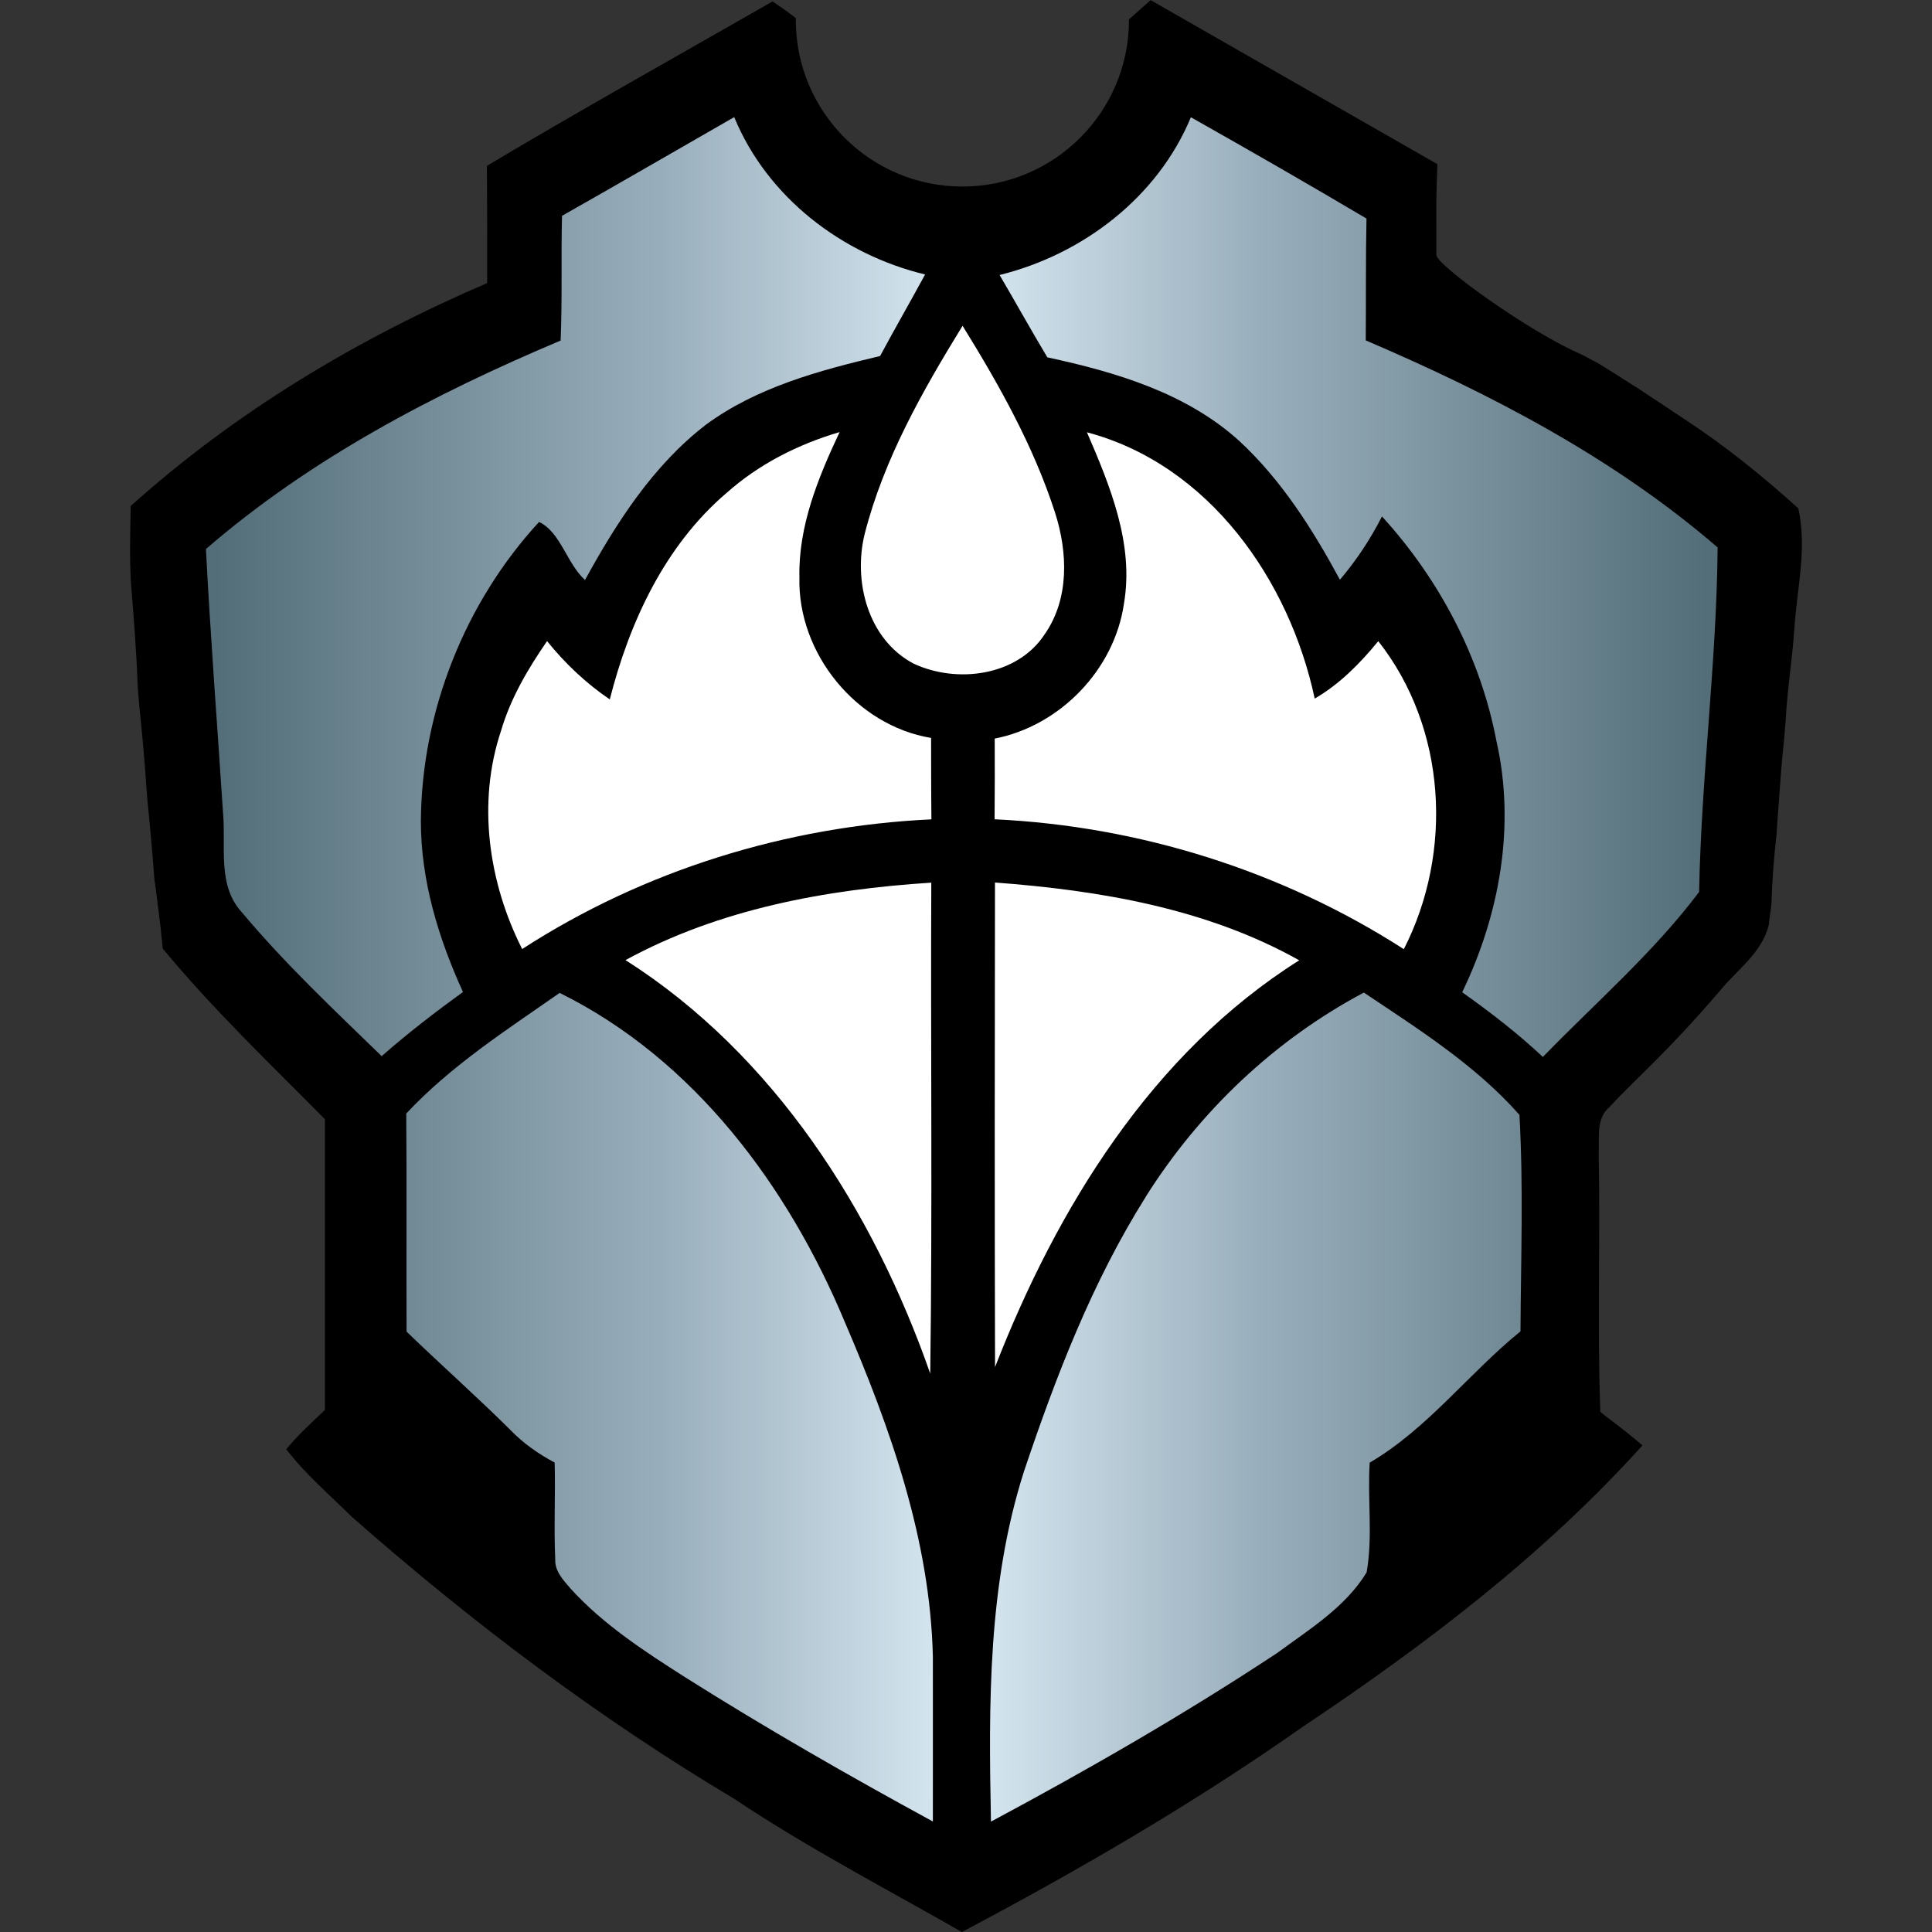 <?xml version="1.0" encoding="UTF-8" standalone="no"?>
<!DOCTYPE svg PUBLIC "-//W3C//DTD SVG 1.1//EN" "http://www.w3.org/Graphics/SVG/1.1/DTD/svg11.dtd">
<svg width="320" height="320" viewBox="0 0 320 320" version="1.1" xmlns="http://www.w3.org/2000/svg" xmlns:xlink="http://www.w3.org/1999/xlink" xml:space="preserve" xmlns:serif="http://www.serif.com/" style="fill-rule:evenodd;clip-rule:evenodd;stroke-linejoin:round;stroke-miterlimit:2;">
    <rect x="0" y="0" width="320" height="320" fill="#333333" stroke="none"/>
    <g transform="matrix(10.91,0,0,10.91,21.476,-14.543)">
        <path d="M15.5,1.335L19.853,3.825C19.83,4.584 19.839,4.134 19.838,5.204C19.838,5.358 21.259,6.378 22.028,6.708C22.064,6.723 22.249,6.827 22.285,6.842C22.487,6.966 22.645,7.068 22.845,7.195L22.854,7.2L22.864,7.206C22.953,7.265 23.131,7.382 23.22,7.441L23.229,7.447L23.239,7.453C23.326,7.512 23.501,7.629 23.589,7.687L23.6,7.694L23.61,7.7C24.221,8.1 24.792,8.561 25.333,9.051C25.468,9.669 25.316,10.227 25.271,10.898C25.241,11.346 25.163,11.82 25.141,12.268C25.135,12.334 25.125,12.469 25.119,12.535C25.078,12.917 25.053,13.286 25.025,13.669C25.018,13.748 25.009,13.914 25.003,13.993C24.962,14.36 24.936,14.687 24.925,15.055C24.92,15.124 24.889,15.307 24.884,15.376C24.782,15.798 24.406,16.052 24.145,16.372C23.314,17.341 22.859,17.713 22.465,18.14C22.254,18.319 22.317,18.612 22.302,18.854C22.329,20.158 22.279,21.462 22.327,22.767L22.429,22.849C22.613,22.986 22.792,23.127 22.967,23.276C21.472,24.935 19.678,26.299 17.828,27.536L17.813,27.545L17.799,27.556C16.154,28.711 14.41,29.725 12.634,30.664C11.483,30.006 10.305,29.393 9.202,28.658L9.19,28.649L9.178,28.642C7.11,27.409 5.179,25.951 3.373,24.361C3.034,24.026 2.667,23.712 2.377,23.335C2.554,23.119 2.762,22.931 2.964,22.739L2.964,18.324C2.127,17.478 1.262,16.653 0.502,15.734L0.469,15.409C0.402,14.866 0.386,14.741 0.375,14.679C0.347,14.289 0.312,13.899 0.272,13.512C0.266,13.431 0.254,13.271 0.247,13.189C0.22,12.802 0.185,12.417 0.144,12.031C0.138,11.966 0.128,11.834 0.123,11.767C0.104,11.242 0.063,10.719 0.021,10.196C-0.004,9.803 0.009,9.409 0.016,9.015C1.605,7.586 3.468,6.471 5.427,5.631C5.427,5.037 5.429,4.445 5.423,3.851C6.856,2.997 8.313,2.184 9.76,1.355L9.801,1.383C9.909,1.452 10.011,1.531 10.114,1.608L10.113,1.636C10.113,3.033 11.245,4.165 12.642,4.165C14.039,4.165 15.171,3.033 15.171,1.636L15.171,1.626L15.195,1.606L15.502,1.333L15.5,1.335Z" style="fill-rule:nonzero;"/>
    </g>
    <g transform="matrix(10.91,0,0,10.91,21.476,-14.543)">
        <path d="M11.16,9.434C11.451,8.3 12.036,7.269 12.645,6.279C13.2,7.176 13.724,8.108 14.049,9.116C14.242,9.717 14.268,10.421 13.893,10.96C13.477,11.6 12.554,11.715 11.9,11.407C11.207,11.04 10.98,10.156 11.16,9.434ZM9.054,8.823C8.122,9.623 7.587,10.78 7.289,11.951C6.928,11.706 6.61,11.405 6.337,11.066C6.046,11.487 5.783,11.934 5.638,12.428C5.273,13.517 5.447,14.73 5.959,15.741C7.806,14.545 9.976,13.875 12.172,13.772C12.167,13.359 12.168,12.947 12.167,12.536C11.029,12.348 10.139,11.249 10.168,10.101C10.15,9.323 10.452,8.585 10.778,7.893C10.146,8.078 9.545,8.383 9.054,8.824L9.054,8.823ZM14.533,7.896C14.885,8.71 15.25,9.593 15.095,10.497C14.95,11.499 14.126,12.352 13.133,12.546C13.134,12.954 13.135,13.363 13.131,13.771C15.328,13.874 17.494,14.553 19.344,15.743C20.098,14.266 19.993,12.383 18.956,11.067C18.68,11.404 18.371,11.718 17.991,11.939C17.607,10.137 16.384,8.387 14.534,7.896L14.533,7.896ZM7.528,15.909C9.777,17.34 11.288,19.706 12.154,22.186C12.188,19.702 12.159,17.217 12.17,14.733C10.57,14.836 8.948,15.133 7.528,15.909ZM13.138,22.087C14.08,19.671 15.519,17.322 17.756,15.912C16.35,15.123 14.725,14.85 13.137,14.731C13.133,17.183 13.131,19.635 13.138,22.087Z" style="fill:white;fill-rule:nonzero;"/>
    </g>
    <g transform="matrix(10.91,0,0,10.91,21.476,-14.543)">
        <path d="M6.563,4.61C7.437,4.116 8.306,3.61 9.178,3.111C9.679,4.327 10.813,5.196 12.076,5.5C11.852,5.914 11.615,6.323 11.393,6.738C10.471,6.957 9.522,7.211 8.748,7.781C7.948,8.397 7.392,9.264 6.913,10.138C6.636,9.889 6.543,9.411 6.215,9.257C5.089,10.481 4.433,12.133 4.421,13.796C4.42,14.7 4.688,15.577 5.06,16.393C4.635,16.701 4.22,17.021 3.826,17.367C3.098,16.66 2.356,15.963 1.705,15.185C1.326,14.777 1.464,14.184 1.418,13.681C1.331,12.344 1.227,11.006 1.158,9.668C2.743,8.297 4.622,7.313 6.543,6.503C6.569,5.872 6.548,5.241 6.564,4.609L6.563,4.61ZM16.111,3.113C15.607,4.329 14.469,5.196 13.207,5.508C13.451,5.923 13.684,6.345 13.932,6.758C14.973,6.982 16.048,7.3 16.852,8.033C17.491,8.627 17.962,9.373 18.374,10.134C18.623,9.84 18.838,9.518 19.012,9.173C19.883,10.127 20.508,11.312 20.75,12.584C21.042,13.871 20.798,15.219 20.23,16.397C20.657,16.7 21.072,17.02 21.455,17.379C22.255,16.555 23.134,15.795 23.827,14.874C23.859,13.128 24.093,11.392 24.108,9.644C22.534,8.286 20.668,7.314 18.766,6.501C18.771,5.884 18.764,5.268 18.777,4.651C17.894,4.128 17.004,3.617 16.111,3.113ZM4.199,18.236C4.208,19.341 4.199,20.444 4.204,21.549C4.726,22.054 5.27,22.535 5.786,23.048C5.979,23.248 6.207,23.406 6.452,23.537C6.466,24.026 6.438,24.515 6.461,25.004C6.451,25.187 6.587,25.325 6.697,25.454C7.196,26.002 7.824,26.408 8.445,26.804C9.668,27.575 10.924,28.295 12.194,28.986C12.193,28.152 12.196,27.317 12.194,26.484C12.153,24.712 11.551,23.02 10.859,21.408C9.998,19.343 8.571,17.417 6.528,16.407C5.719,16.972 4.878,17.512 4.199,18.238L4.199,18.236ZM15.426,19.503C14.613,20.795 14.061,22.231 13.577,23.672C13.028,25.39 13.04,27.206 13.076,28.988C14.558,28.195 16.018,27.355 17.421,26.428C17.91,26.068 18.458,25.733 18.779,25.204C18.876,24.657 18.79,24.092 18.826,23.538C19.704,23.024 20.33,22.182 21.115,21.545C21.121,20.45 21.161,19.35 21.099,18.258C20.433,17.504 19.568,16.958 18.737,16.402C17.384,17.12 16.24,18.207 15.425,19.503L15.426,19.503Z" style="fill:url(#_Linear1);fill-rule:nonzero;"/>
    </g>
    <defs>
        <linearGradient id="_Linear1" x1="0" y1="0" x2="1" y2="0" gradientUnits="userSpaceOnUse" gradientTransform="matrix(22.95,0,0,25.877,1.158,16.049)"><stop offset="0" style="stop-color:rgb(83,110,120);stop-opacity:1"/><stop offset="0.3" style="stop-color:rgb(153,174,188);stop-opacity:1"/><stop offset="0.5" style="stop-color:rgb(217,234,243);stop-opacity:1"/><stop offset="0.7" style="stop-color:rgb(153,174,188);stop-opacity:1"/><stop offset="1" style="stop-color:rgb(83,110,120);stop-opacity:1"/></linearGradient>
    </defs>
</svg>
